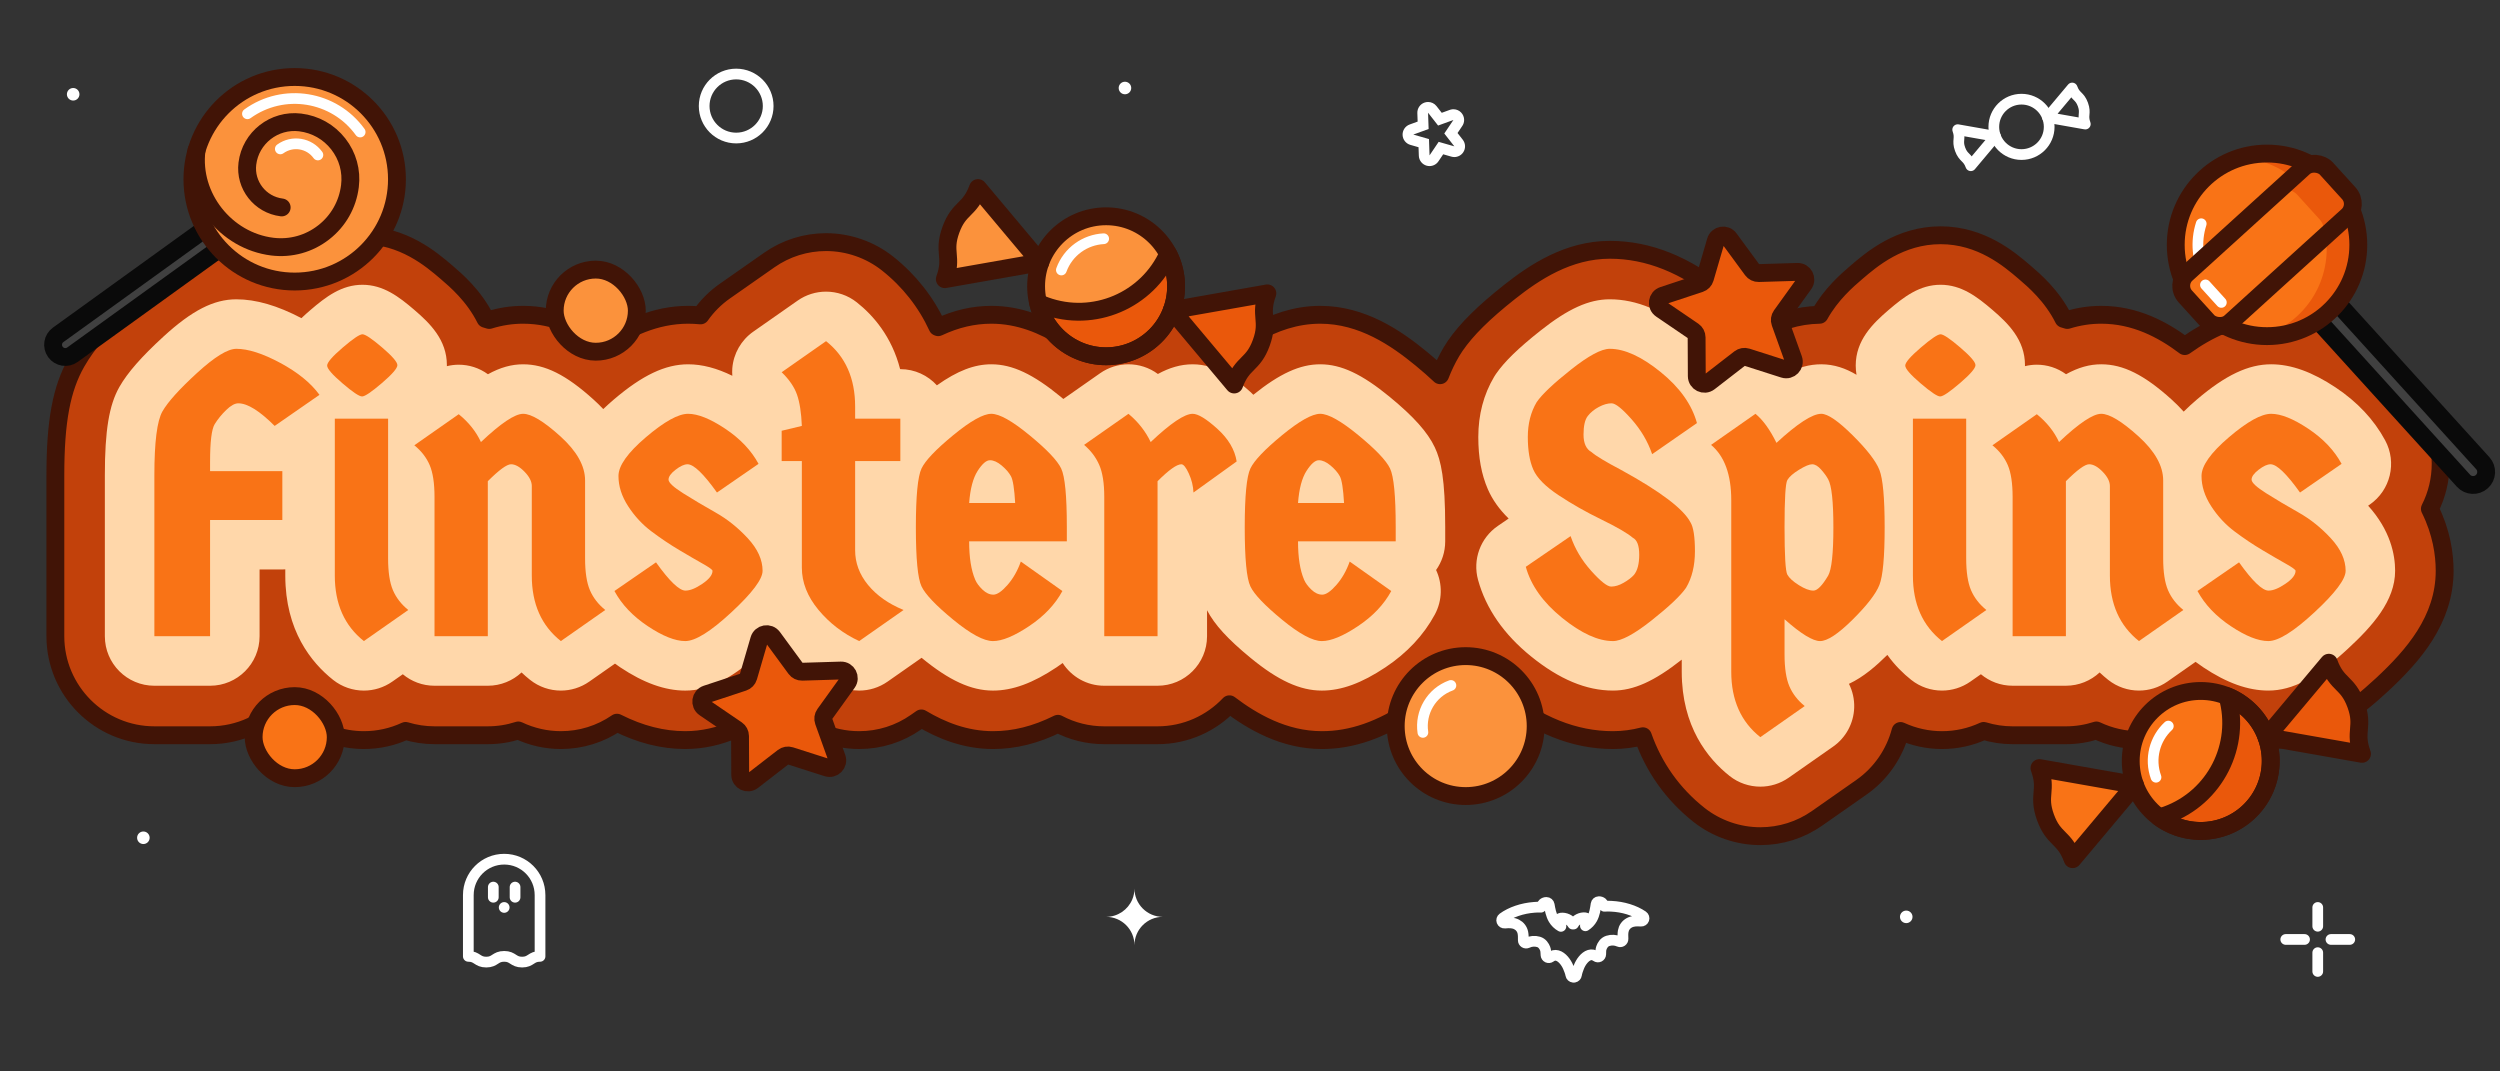 <?xml version="1.0" encoding="UTF-8"?>
<svg id="DE" xmlns="http://www.w3.org/2000/svg" version="1.1" viewBox="0 0 700 300">
  <rect x="0" y="0" width="700" height="300" fill="#333333" stroke="none"/>
  <defs>
    <style>
      .cls-1 {
        fill: #fb923c;
      }

      .cls-1, .cls-2, .cls-3, .cls-4, .cls-5, .cls-6, .cls-7 {
        stroke-width: 0px;
      }

      .cls-8 {
        stroke: #fff;
        stroke-width: 3px;
      }

      .cls-8, .cls-9, .cls-10 {
        fill: none;
        stroke-linecap: round;
        stroke-linejoin: round;
      }

      .cls-2 {
        fill: #ea580b;
      }

      .cls-3 {
        fill: #ffd7aa;
      }

      .cls-9 {
        stroke: #411406;
      }

      .cls-9, .cls-10 {
        stroke-width: 5px;
      }

      .cls-10 {
        stroke: #0a0a0a;
      }

      .cls-4 {
        fill: #404040;
      }

      .cls-5 {
        fill: #c2410b;
      }

      .cls-6 {
        fill: #f97316;
      }

      .cls-7 {
        fill: #fff;
      }
    </style>
  </defs>
  <g>
    <g>
      <path class="cls-5" d="M370.116,207.225c-10.645,0-19.516-5.212-25.876-10.032-5.056,5.34-12.21,8.676-20.126,8.676h-14.92c-4.611,0-9.046-1.13-12.974-3.212-6.234,3.098-12.146,4.569-18.189,4.569-7.707,0-14.484-2.732-20.052-6.07l-1.511,1.057c-4.683,3.279-10.182,5.012-15.901,5.012-4.078,0-8.02-.874-11.717-2.598-4.256-1.985-8.201-4.396-11.806-7.212-6.846,5.278-15.246,9.81-25.165,9.81-6.33,0-12.641-1.602-19.134-4.875-4.641,3.19-10.064,4.875-15.701,4.875-4.132,0-8.215-.937-11.918-2.698-2.731.883-5.607,1.342-8.541,1.342h-14.92c-2.763,0-5.495-.416-8.106-1.216-3.635,1.692-7.597,2.572-11.671,2.572-6.222,0-12.335-2.127-17.212-5.988-1.838-1.456-3.552-3.022-5.135-4.689-5.082,5.716-12.486,9.321-20.718,9.321h-15.598c-15.288,0-27.725-12.438-27.725-27.725v-45.098c0-15.107,1.714-24.267,5.916-31.617,3.045-5.332,7.674-10.706,15.006-17.424,7.148-6.547,16.988-14.062,29.748-14.062,5.138,0,10.391.973,15.894,2.957,4.532-3.377,11.022-7.027,19.426-7.027,11.412,0,19.271,6.714,23.492,10.321,2.693,2.303,7.7,6.586,10.941,13.077.359.1.713.207,1.067.322,3.124-.974,6.267-1.453,9.483-1.453,9.092,0,16.623,3.792,22.716,8.263,6.208-4.323,14.178-8.263,23.48-8.263,1.153,0,2.314.058,3.481.172,1.833-2.613,4.128-4.92,6.816-6.803l12.434-8.703c4.685-3.278,10.182-5.01,15.897-5.01,6.218,0,12.329,2.125,17.206,5.984,6.074,4.808,10.819,10.85,13.997,17.761.064.026.126.051.19.078,5.012-2.355,9.876-3.478,14.889-3.478,7.823,0,14.638,2.886,20.374,6.499l2.124-1.486c4.681-3.279,10.179-5.012,15.897-5.012,3.001,0,5.934.473,8.716,1.394,3.066-.927,6.162-1.394,9.258-1.394,6.929,0,12.756,2.316,17.474,5.217,5.215-2.968,11.305-5.217,18.242-5.217,11.802,0,21.312,6.569,28.28,12.291,8.351,6.866,13.381,12.677,16.313,18.846,3.114,6.562,4.268,14.212,4.268,28.235v4.068c0,3.236-.552,6.398-1.625,9.38.983,5.999-.011,12.254-2.947,17.695-4.199,7.777-10.371,14.416-18.343,19.731-9.042,6.03-17.143,8.838-25.494,8.838Z"/>
      <path class="cls-5" d="M389.144,111.144c-7.8-6.407-13.626-9.141-19.481-9.141-5.663,0-11.304,2.568-18.728,8.536-.273-.262-.527-.531-.812-.788-4.002-3.607-9.456-7.748-16.176-7.748-3.38,0-6.566.978-9.738,2.711-2.437-1.801-5.332-2.711-8.236-2.711-2.774,0-5.554.83-7.948,2.506l-10.293,7.205c-.23-.192-.437-.375-.674-.57-7.8-6.407-13.626-9.141-19.481-9.141-4.746,0-9.473,1.797-15.248,5.891-2.536-2.78-6.175-4.535-10.234-4.535h-.06c-2.35-9.167-7.57-15.096-12.135-18.708-2.515-1.99-5.556-2.992-8.604-2.992-2.775,0-5.556.831-7.948,2.505l-12.433,8.702c-3.393,2.375-5.546,6.143-5.871,10.272-.055.698-.044,1.392.005,2.08-4.36-2.14-8.453-3.214-12.381-3.214-6.386,0-12.803,3.045-20.806,9.87-.945.806-1.945,1.697-2.952,2.663-.856-.908-1.773-1.805-2.753-2.69-7.647-6.899-13.535-9.843-19.685-9.843-3.211,0-6.375.862-9.849,2.783-2.427-1.775-5.3-2.67-8.181-2.67-1.117,0-2.234.141-3.327.412.002-.096.013-.186.013-.283,0-7.09-4.722-11.722-9.153-15.511-4.316-3.688-8.671-6.998-14.487-6.998-5.832,0-10.215,3.343-14.558,7.065-.846.725-1.702,1.48-2.534,2.277-6.74-3.535-12.713-5.273-18.228-5.273-6.313,0-12.409,3.117-20.384,10.422-6.142,5.626-10.062,10.101-12.335,14.08-2.904,5.08-4.088,12.247-4.088,24.738v45.098c0,7.656,6.207,13.862,13.862,13.862h15.598c7.656,0,13.862-6.206,13.862-13.862v-18.69h6.369c.281,0,.555-.026.831-.042v1.777c0,15.352,7.285,24.342,13.395,29.18,2.514,1.991,5.557,2.994,8.606,2.994,2.775,0,5.556-.831,7.948-2.506l2.954-2.068c2.405,2.007,5.498,3.217,8.875,3.217h14.92c3.652,0,6.973-1.412,9.449-3.72.81.767,1.616,1.459,2.404,2.083,2.514,1.991,5.557,2.994,8.606,2.994,2.775,0,5.556-.831,7.948-2.506l7.209-5.047c.487.35.969.704,1.475,1.042,6.57,4.381,12.524,6.511,18.203,6.511,6.786,0,13.477-3.525,22.372-11.785,1.125-1.045,2.233-2.11,3.305-3.195.306.4.593.804.919,1.198,4.394,5.308,9.857,9.508,16.233,12.482,1.867.87,3.866,1.3,5.859,1.3,2.798,0,5.582-.847,7.951-2.506l9.535-6.675c.015.012.028.024.043.036,7.692,6.324,13.841,9.144,19.935,9.144,5.487,0,11.145-2.069,17.805-6.51.588-.392,1.151-.8,1.712-1.209,2.468,3.824,6.758,6.362,11.647,6.362h14.92c7.656,0,13.862-6.206,13.862-13.862v-7.274c2.113,4.046,5.807,8.093,12.204,13.349,7.692,6.324,13.841,9.144,19.935,9.144,5.487,0,11.145-2.069,17.805-6.51,6.066-4.044,10.722-9.018,13.834-14.783,2.152-3.987,2.162-8.607.355-12.469,1.608-2.263,2.553-5.031,2.553-8.019v-4.068c0-13.374-1.167-18.576-2.925-22.284-2.014-4.238-5.897-8.581-12.593-14.085Z"/>
      <path class="cls-5" d="M492.891,234.126c-6.222,0-12.334-2.127-17.212-5.988-7.314-5.791-12.629-13.318-15.672-21.995-2.645.684-5.437,1.082-8.37,1.082-10.794,0-21.161-4.149-31.694-12.682-9.912-8.024-16.458-17.608-19.451-28.484-2.185-7.945-.689-16.253,3.719-22.82-.107-.232-.211-.466-.314-.7-2.58-5.929-3.834-12.526-3.834-20.175,0-8.77,2.147-16.828,6.383-23.949.314-.527.651-1.054,1.004-1.567,3.195-4.631,7.887-9.285,15.215-15.091,6.942-5.5,16.406-11.814,28.067-11.814,10.785,0,21.15,4.146,31.686,12.675,2.217,1.796,4.281,3.691,6.179,5.677.971-.103,1.949-.155,2.935-.155,3.008,0,6.0.501,8.84,1.456,3.007-.927,6.023-1.407,9.099-1.453,3.237-5.81,7.787-9.709,10.308-11.869,4.24-3.634,12.136-10.401,23.578-10.401,11.412,0,19.271,6.714,23.492,10.321,2.693,2.303,7.7,6.586,10.941,13.077.359.1.713.207,1.067.322,3.124-.974,6.267-1.453,9.483-1.453,9.43,0,17.182,4.08,23.392,8.765,6.307-4.514,14.53-8.765,24.192-8.765,8.418,0,16.846,2.889,25.77,8.833,7.98,5.322,14.154,11.962,18.35,19.74,4.469,8.279,4.331,17.88.321,25.753,3.282,6.598,4.137,12.75,4.137,17.367,0,13.745-8.879,23.84-17.565,31.904-7.765,7.211-18.399,15.488-31.804,15.488-6.59,0-13.159-1.736-19.933-5.286l-.391.273c-4.684,3.279-10.182,5.012-15.899,5.012-4.132,0-8.215-.937-11.918-2.698-2.731.883-5.607,1.342-8.541,1.342h-14.92c-2.763,0-5.495-.416-8.106-1.216-3.635,1.692-7.597,2.572-11.671,2.572-4.015,0-7.984-.885-11.606-2.552-1.654,6.309-5.508,11.946-10.928,15.738l-12.432,8.703c-4.683,3.279-10.18,5.012-15.897,5.012Z"/>
      <path class="cls-5" d="M663.077,141.595l.436-.301c5.824-4.015,7.691-11.772,4.331-17.998-3.111-5.764-7.765-10.738-13.837-14.786-6.574-4.379-12.488-6.508-18.085-6.508-6.386,0-12.803,3.045-20.806,9.87-1.175,1.002-2.433,2.135-3.684,3.384-1.04-1.155-2.169-2.293-3.408-3.411-7.647-6.899-13.535-9.843-19.685-9.843-3.211,0-6.375.862-9.849,2.783-2.427-1.775-5.3-2.67-8.181-2.67-1.117,0-2.234.141-3.327.412.002-.096.013-.186.013-.283,0-7.09-4.722-11.722-9.153-15.511-4.316-3.688-8.671-6.998-14.487-6.998-5.832,0-10.215,3.343-14.558,7.065-4.448,3.812-9.195,8.472-9.195,15.557,0,.902.081,1.761.223,2.587-2.996-1.786-6.249-2.943-9.868-2.943-3.271,0-6.506.867-10.072,2.798-2.462-1.859-5.404-2.798-8.354-2.798-2.705,0-5.414.796-7.766,2.389-2.566-3.946-5.91-7.63-10.07-10.999-7.97-6.451-15.48-9.587-22.964-9.587-5.839,0-11.659,2.637-19.459,8.818-6.206,4.916-10.033,8.646-12.411,12.095-.176.255-.344.517-.502.784-2.943,4.948-4.435,10.622-4.435,16.862,0,5.707.876,10.493,2.679,14.635,1.271,2.916,3.194,5.629,5.817,8.19l-3.03,2.074c-4.882,3.342-7.103,9.413-5.534,15.117,2.209,8.026,7.194,15.224,14.811,21.391,7.966,6.453,15.478,9.591,22.968,9.591,5.786,0,11.557-2.596,19.253-8.659v3.386c0,15.35,7.283,24.34,13.394,29.179,2.515,1.991,5.557,2.995,8.607,2.995,2.775,0,5.556-.831,7.948-2.506l12.433-8.703c3.57-2.498,5.756-6.529,5.905-10.882.08-2.351-.439-4.648-1.466-6.695,4.094-1.915,7.642-5.03,10.747-8.104,2.118,2.942,4.479,5.246,6.69,6.996,2.514,1.991,5.557,2.994,8.606,2.994,2.775,0,5.556-.831,7.948-2.506l2.954-2.068c2.405,2.007,5.498,3.217,8.875,3.217h14.92c3.652,0,6.973-1.412,9.449-3.72.81.767,1.616,1.459,2.404,2.083,2.514,1.991,5.557,2.994,8.606,2.994,2.775,0,5.556-.831,7.948-2.506l7.906-5.535c.701.523,1.422,1.034,2.166,1.529,6.57,4.381,12.524,6.511,18.203,6.511,6.786,0,13.477-3.525,22.372-11.785,6.822-6.333,13.134-13.35,13.134-21.745,0-4.526-1.319-11.336-7.561-18.238Z"/>
    </g>
    <path class="cls-9" d="M680.363,142.466c4.01-7.873,4.148-17.474-.321-25.753-4.197-7.778-10.37-14.418-18.35-19.74-8.924-5.944-17.352-8.833-25.77-8.833-9.662,0-17.885,4.251-24.192,8.765-6.21-4.685-13.961-8.765-23.392-8.765-3.217,0-6.359.479-9.483,1.453-.353-.114-.708-.221-1.067-.322-3.241-6.491-8.248-10.774-10.941-13.077-4.221-3.607-12.08-10.321-23.492-10.321-11.442,0-19.338,6.767-23.578,10.401-2.521,2.16-7.071,6.059-10.308,11.869-3.076.046-6.092.525-9.099,1.453-2.84-.955-5.832-1.456-8.84-1.456-.986,0-1.964.052-2.935.155-1.898-1.986-3.961-3.881-6.179-5.677-10.536-8.529-20.901-12.675-31.686-12.675-11.661,0-21.125,6.314-28.067,11.814-7.328,5.806-12.02,10.46-15.215,15.091-.353.513-.69,1.04-1.004,1.567-1.268,2.131-2.324,4.356-3.217,6.648-1.598-1.5-3.343-3.035-5.285-4.632-6.968-5.722-16.478-12.291-28.28-12.291-6.937,0-13.027,2.249-18.242,5.217-4.718-2.901-10.546-5.217-17.474-5.217-3.096,0-6.192.467-9.258,1.394-2.782-.921-5.714-1.394-8.716-1.394-5.718,0-11.216,1.733-15.897,5.012l-2.124,1.486c-5.736-3.613-12.551-6.499-20.374-6.499-5.013,0-9.877,1.124-14.889,3.478-.064-.026-.126-.052-.19-.078-3.177-6.912-7.922-12.953-13.997-17.761-4.878-3.859-10.988-5.984-17.206-5.984-5.716,0-11.212,1.732-15.897,5.01l-12.434,8.703c-2.689,1.882-4.983,4.189-6.816,6.803-1.167-.114-2.327-.172-3.481-.172-9.302,0-17.271,3.94-23.48,8.263-6.093-4.471-13.624-8.263-22.716-8.263-3.217,0-6.359.479-9.483,1.453-.353-.114-.708-.221-1.067-.322-3.241-6.491-8.248-10.774-10.941-13.077-4.221-3.607-12.08-10.321-23.492-10.321-8.404,0-14.894,3.65-19.426,7.027-5.503-1.984-10.757-2.957-15.894-2.957-12.759,0-22.6,7.515-29.748,14.062-7.332,6.717-11.962,12.092-15.006,17.424-4.202,7.35-5.916,16.51-5.916,31.617v45.098c0,15.287,12.437,27.725,27.725,27.725h15.598c8.232,0,15.636-3.605,20.718-9.321,1.583,1.666,3.296,3.233,5.135,4.689,4.876,3.862,10.99,5.988,17.212,5.988,4.073,0,8.036-.88,11.671-2.572,2.611.799,5.343,1.216,8.106,1.216h14.92c2.934,0,5.81-.459,8.541-1.342,3.704,1.761,7.787,2.698,11.918,2.698,5.637,0,11.06-1.685,15.701-4.875,6.493,3.273,12.804,4.875,19.134,4.875,9.919,0,18.319-4.532,25.165-9.81,3.605,2.816,7.55,5.227,11.806,7.212,3.697,1.724,7.639,2.598,11.717,2.598,5.72,0,11.219-1.733,15.901-5.012l1.511-1.057c5.568,3.338,12.345,6.07,20.052,6.07,6.043,0,11.955-1.471,18.189-4.569,3.929,2.082,8.364,3.212,12.974,3.212h14.92c7.917,0,15.07-3.336,20.126-8.676,6.36,4.82,15.231,10.032,25.876,10.032,8.351,0,16.452-2.808,25.494-8.838,5.813-3.875,10.657-8.463,14.489-13.674,2.787,3.492,6.07,6.775,9.844,9.83,10.534,8.533,20.901,12.682,31.694,12.682,2.934,0,5.725-.399,8.37-1.082,3.043,8.676,8.358,16.203,15.672,21.995,4.878,3.862,10.99,5.988,17.212,5.988,5.717,0,11.215-1.733,15.897-5.012l12.432-8.703c5.419-3.792,9.273-9.43,10.928-15.738,3.621,1.666,7.591,2.552,11.606,2.552,4.073,0,8.036-.88,11.671-2.572,2.611.799,5.343,1.216,8.106,1.216h14.92c2.934,0,5.81-.459,8.541-1.342,3.704,1.761,7.787,2.698,11.918,2.698,5.717,0,11.215-1.733,15.899-5.012l.391-.273c6.774,3.55,13.343,5.286,19.933,5.286,13.405,0,24.039-8.278,31.804-15.488,8.686-8.064,17.565-18.159,17.565-31.904,0-4.617-.856-10.768-4.137-17.367Z"/>
    <g>
      <path class="cls-3" d="M389.144,111.144c-7.8-6.407-13.626-9.141-19.481-9.141-5.663,0-11.304,2.568-18.728,8.536-.273-.262-.527-.531-.812-.788-4.002-3.607-9.456-7.748-16.176-7.748-3.38,0-6.566.978-9.738,2.711-2.437-1.801-5.332-2.711-8.236-2.711-2.774,0-5.554.83-7.948,2.506l-10.293,7.205c-.23-.192-.437-.375-.674-.57-7.8-6.407-13.626-9.141-19.481-9.141-4.746,0-9.473,1.797-15.248,5.891-2.536-2.78-6.175-4.535-10.234-4.535h-.06c-2.35-9.167-7.57-15.096-12.135-18.708-2.515-1.99-5.556-2.992-8.604-2.992-2.775,0-5.556.831-7.948,2.505l-12.433,8.702c-3.393,2.375-5.546,6.143-5.871,10.272-.055.698-.044,1.392.005,2.08-4.36-2.14-8.453-3.214-12.381-3.214-6.386,0-12.803,3.045-20.806,9.87-.945.806-1.945,1.697-2.952,2.663-.856-.908-1.773-1.805-2.753-2.69-7.647-6.899-13.535-9.843-19.685-9.843-3.211,0-6.375.862-9.849,2.783-2.427-1.775-5.3-2.67-8.181-2.67-1.117,0-2.234.141-3.327.412.002-.096.013-.186.013-.283,0-7.09-4.722-11.722-9.153-15.511-4.316-3.688-8.671-6.998-14.487-6.998-5.832,0-10.215,3.343-14.558,7.065-.846.725-1.702,1.48-2.534,2.277-6.74-3.535-12.713-5.273-18.228-5.273-6.313,0-12.409,3.117-20.384,10.422-6.142,5.626-10.062,10.101-12.335,14.08-2.904,5.08-4.088,12.247-4.088,24.738v45.098c0,7.656,6.207,13.862,13.862,13.862h15.598c7.656,0,13.862-6.206,13.862-13.862v-18.69h6.369c.281,0,.555-.026.831-.042v1.777c0,15.352,7.285,24.342,13.395,29.18,2.514,1.991,5.557,2.994,8.606,2.994,2.775,0,5.556-.831,7.948-2.506l2.954-2.068c2.405,2.007,5.498,3.217,8.875,3.217h14.92c3.652,0,6.973-1.412,9.449-3.72.81.767,1.616,1.459,2.404,2.083,2.514,1.991,5.557,2.994,8.606,2.994,2.775,0,5.556-.831,7.948-2.506l7.209-5.047c.487.35.969.704,1.475,1.042,6.57,4.381,12.524,6.511,18.203,6.511,6.786,0,13.477-3.525,22.372-11.785,1.125-1.045,2.233-2.11,3.305-3.195.306.4.593.804.919,1.198,4.394,5.308,9.857,9.508,16.233,12.482,1.867.87,3.866,1.3,5.859,1.3,2.798,0,5.582-.847,7.951-2.506l9.535-6.675c.015.012.028.024.043.036,7.692,6.324,13.841,9.144,19.935,9.144,5.487,0,11.145-2.069,17.805-6.51.588-.392,1.151-.8,1.712-1.209,2.468,3.824,6.758,6.362,11.647,6.362h14.92c7.656,0,13.862-6.206,13.862-13.862v-7.274c2.113,4.046,5.807,8.093,12.204,13.349,7.692,6.324,13.841,9.144,19.935,9.144,5.487,0,11.145-2.069,17.805-6.51,6.066-4.044,10.722-9.018,13.834-14.783,2.152-3.987,2.162-8.607.355-12.469,1.608-2.263,2.553-5.031,2.553-8.019v-4.068c0-13.374-1.167-18.576-2.925-22.284-2.014-4.238-5.897-8.581-12.593-14.085Z"/>
      <path class="cls-3" d="M663.077,141.595l.436-.301c5.824-4.015,7.691-11.772,4.331-17.998-3.111-5.764-7.765-10.738-13.837-14.786-6.574-4.379-12.488-6.508-18.085-6.508-6.386,0-12.803,3.045-20.806,9.87-1.175,1.002-2.433,2.135-3.684,3.384-1.04-1.155-2.169-2.293-3.408-3.411-7.647-6.899-13.535-9.843-19.685-9.843-3.211,0-6.375.862-9.849,2.783-2.427-1.775-5.3-2.67-8.181-2.67-1.117,0-2.234.141-3.327.412.002-.096.013-.186.013-.283,0-7.09-4.722-11.722-9.153-15.511-4.316-3.688-8.671-6.998-14.487-6.998-5.832,0-10.215,3.343-14.558,7.065-4.448,3.812-9.195,8.472-9.195,15.557,0,.902.081,1.761.223,2.587-2.996-1.786-6.249-2.943-9.868-2.943-3.271,0-6.506.867-10.072,2.798-2.462-1.859-5.404-2.798-8.354-2.798-2.705,0-5.414.796-7.766,2.389-2.566-3.946-5.91-7.63-10.07-10.999-7.97-6.451-15.48-9.587-22.964-9.587-5.839,0-11.659,2.637-19.459,8.818-6.206,4.916-10.033,8.646-12.411,12.095-.176.255-.344.517-.502.784-2.943,4.948-4.435,10.622-4.435,16.862,0,5.707.876,10.493,2.679,14.635,1.271,2.916,3.194,5.629,5.817,8.19l-3.03,2.074c-4.882,3.342-7.103,9.413-5.534,15.117,2.209,8.026,7.194,15.224,14.811,21.391,7.966,6.453,15.478,9.591,22.968,9.591,5.786,0,11.557-2.596,19.253-8.659v3.386c0,15.35,7.283,24.34,13.394,29.179,2.515,1.991,5.557,2.995,8.607,2.995,2.775,0,5.556-.831,7.948-2.506l12.433-8.703c3.57-2.498,5.756-6.529,5.905-10.882.08-2.351-.439-4.648-1.466-6.695,4.094-1.915,7.642-5.03,10.747-8.104,2.118,2.942,4.479,5.246,6.69,6.996,2.514,1.991,5.557,2.994,8.606,2.994,2.775,0,5.556-.831,7.948-2.506l2.954-2.068c2.405,2.007,5.498,3.217,8.875,3.217h14.92c3.652,0,6.973-1.412,9.449-3.72.81.767,1.616,1.459,2.404,2.083,2.514,1.991,5.557,2.994,8.606,2.994,2.775,0,5.556-.831,7.948-2.506l7.906-5.535c.701.523,1.422,1.034,2.166,1.529,6.57,4.381,12.524,6.511,18.203,6.511,6.786,0,13.477-3.525,22.372-11.785,6.822-6.333,13.134-13.35,13.134-21.745,0-4.526-1.319-11.336-7.561-18.238Z"/>
    </g>
    <g>
      <path class="cls-6" d="M43.224,178.144v-45.098c0-9.269.753-15.22,2.261-17.859,1.507-2.637,4.729-6.216,9.664-10.738,4.934-4.52,8.607-6.781,11.02-6.781,3.315,0,7.421,1.319,12.321,3.956,4.897,2.638,8.552,5.614,10.964,8.929l-12.547,8.703c-4.221-4.22-7.612-6.33-10.172-6.33-.98,0-2.111.621-3.391,1.865-1.282,1.243-2.356,2.563-3.222,3.956-.866,1.396-1.3,4.917-1.3,10.569v2.599h20.232v13.676h-20.232v32.552h-15.598Z"/>
      <path class="cls-6" d="M101.49,93.599c.791,0,2.617,1.227,5.481,3.674,2.863,2.449,4.295,4.107,4.295,4.972,0,.868-1.451,2.544-4.352,5.031s-4.746,3.73-5.538,3.73c-.791,0-2.618-1.224-5.481-3.674-2.865-2.448-4.295-4.106-4.295-4.972,0-.865,1.45-2.544,4.352-5.031,2.9-2.486,4.746-3.73,5.538-3.73ZM93.748,117.222h14.92v39.107c0,3.843.452,6.82,1.355,8.929.904,2.111,2.335,3.956,4.295,5.538l-12.433,8.703c-5.426-4.295-8.137-10.398-8.137-18.311v-43.967Z"/>
      <path class="cls-6" d="M136.583,178.144h-14.92v-38.995c0-3.842-.452-6.819-1.356-8.928s-2.337-3.957-4.295-5.54l12.433-8.702c2.787,2.259,4.861,4.86,6.218,7.798,5.575-5.273,9.512-7.911,11.81-7.911s5.764,2.092,10.4,6.273c4.634,4.182,6.95,8.307,6.95,12.376v21.814c0,3.843.452,6.82,1.356,8.929.904,2.111,2.335,3.956,4.295,5.538l-12.433,8.703c-5.426-4.295-8.139-10.398-8.139-18.311v-25.092c0-1.281-.677-2.617-2.033-4.013-1.356-1.393-2.62-2.09-3.786-2.09-1.17,0-3.334,1.581-6.499,4.746v43.403Z"/>
      <path class="cls-6" d="M213.522,159.833c0,2.337-2.901,6.199-8.703,11.585-5.802,5.388-10.115,8.082-12.941,8.082-2.827,0-6.33-1.393-10.512-4.182-4.182-2.787-7.29-6.065-9.325-9.834l11.641-8.025c3.768,5.276,6.517,7.911,8.251,7.911,1.281,0,2.863-.639,4.748-1.921,1.883-1.281,2.825-2.487,2.825-3.617,0-.299-.904-.96-2.712-1.978-1.809-1.017-4.013-2.297-6.613-3.842-2.599-1.545-5.181-3.279-7.742-5.2-2.563-1.921-4.748-4.275-6.555-7.064-1.809-2.787-2.713-5.613-2.713-8.477,0-2.863,2.56-6.48,7.685-10.85,5.124-4.37,9.061-6.556,11.812-6.556,2.749,0,6.216,1.396,10.398,4.182,4.183,2.789,7.291,6.066,9.325,9.834l-11.641,8.025c-3.769-5.273-6.518-7.911-8.251-7.911-.904,0-2.017.508-3.334,1.526-1.32,1.017-1.978,1.94-1.978,2.768,0,.83,1.374,2.111,4.125,3.843,2.749,1.734,5.764,3.524,9.043,5.369,3.277,1.847,6.29,4.258,9.042,7.233,2.749,2.978,4.125,6.011,4.125,9.099Z"/>
      <path class="cls-6" d="M239.437,129.091v24.978c0,3.543,1.205,6.782,3.617,9.721,2.41,2.938,5.725,5.274,9.946,7.007l-12.433,8.703c-4.522-2.109-8.327-5.029-11.416-8.76-3.091-3.73-4.634-7.666-4.634-11.812v-29.838h-5.652v-8.477l5.652-1.356c-.152-3.692-.604-6.612-1.356-8.76-.754-2.147-2.186-4.239-4.295-6.273l12.433-8.702c5.426,4.294,8.139,10.398,8.139,18.31v3.391h12.659v11.868h-12.659Z"/>
      <path class="cls-6" d="M298.715,147.514v4.068h-27.353c0,4.522.565,8.101,1.695,10.738.376.904,1.055,1.828,2.035,2.77.979.942,1.995,1.412,3.051,1.412,1.055,0,2.373-.904,3.956-2.712,1.583-1.809,2.827-3.994,3.731-6.556l11.641,8.251c-2.035,3.769-5.143,7.046-9.325,9.834-4.182,2.789-7.555,4.182-10.115,4.182-2.563,0-6.273-1.995-11.133-5.99-4.86-3.994-7.819-7.102-8.873-9.325-1.056-2.222-1.583-7.723-1.583-16.502,0-8.778.527-14.278,1.583-16.502,1.053-2.222,4.013-5.33,8.873-9.325,4.86-3.992,8.42-5.99,10.681-5.99s5.821,1.998,10.681,5.99c4.86,3.995,7.817,7.103,8.873,9.325,1.055,2.224,1.583,7.669,1.583,16.333ZM283.06,133.329c-.565-1.018-1.432-2.016-2.599-2.996-1.17-.979-2.261-1.469-3.279-1.469-1.017,0-2.166.999-3.447,2.995-1.282,1.998-2.074,4.993-2.373,8.986h12.885c-.226-3.994-.621-6.499-1.187-7.516Z"/>
      <path class="cls-6" d="M324.113,178.144h-14.92v-38.995c0-3.842-.471-6.838-1.413-8.985-.942-2.148-2.356-4.013-4.239-5.595l12.433-8.703c2.713,2.261,4.786,4.899,6.218,7.911,5.575-5.273,9.494-7.911,11.755-7.911,1.505,0,3.804,1.396,6.895,4.182,3.088,2.789,4.897,5.84,5.425,9.155l-12.093,8.703c-.076-1.809-.509-3.578-1.301-5.312-.791-1.733-1.488-2.599-2.09-2.599-1.282,0-3.504,1.581-6.669,4.746v43.403Z"/>
      <path class="cls-6" d="M390.799,147.514v4.068h-27.353c0,4.522.565,8.101,1.695,10.738.376.904,1.055,1.828,2.035,2.77.979.942,1.995,1.412,3.051,1.412,1.055,0,2.373-.904,3.956-2.712,1.583-1.809,2.827-3.994,3.731-6.556l11.641,8.251c-2.035,3.769-5.143,7.046-9.325,9.834-4.182,2.789-7.555,4.182-10.115,4.182-2.563,0-6.273-1.995-11.133-5.99-4.86-3.994-7.819-7.102-8.873-9.325-1.056-2.222-1.583-7.723-1.583-16.502,0-8.778.527-14.278,1.583-16.502,1.053-2.222,4.013-5.33,8.873-9.325,4.86-3.992,8.42-5.99,10.681-5.99s5.821,1.998,10.681,5.99c4.86,3.995,7.817,7.103,8.873,9.325,1.055,2.224,1.583,7.669,1.583,16.333ZM375.144,133.329c-.565-1.018-1.432-2.016-2.599-2.996-1.17-.979-2.261-1.469-3.279-1.469-1.017,0-2.166.999-3.447,2.995-1.282,1.998-2.074,4.993-2.373,8.986h12.885c-.226-3.994-.621-6.499-1.187-7.516Z"/>
      <path class="cls-6" d="M473.338,146.27c.829,1.356,1.244,4.052,1.244,8.082,0,4.031-.83,7.442-2.487,10.229-1.508,2.186-4.71,5.219-9.608,9.099-4.899,3.881-8.515,5.821-10.85,5.821-4.145,0-8.891-2.165-14.242-6.499-5.351-4.332-8.741-9.099-10.172-14.298l12.545-8.59c1.205,3.543,3.126,6.782,5.764,9.72,2.637,2.939,4.503,4.409,5.595,4.409s2.261-.357,3.505-1.075c1.243-.715,2.204-1.45,2.882-2.204.977-1.203,1.469-3.088,1.469-5.651,0-2.561-.604-4.144-1.809-4.748-1.508-1.281-4.427-2.976-8.759-5.086-4.335-2.109-8.347-4.389-12.038-6.838-3.693-2.448-6.047-4.841-7.065-7.178-1.017-2.335-1.526-5.369-1.526-9.099s.829-6.988,2.487-9.777c1.507-2.185,4.708-5.217,9.608-9.099,4.897-3.88,8.514-5.821,10.85-5.821,4.144,0,8.89,2.167,14.242,6.499,5.35,4.333,8.74,9.099,10.172,14.297l-12.545,8.703c-1.206-3.54-3.129-6.799-5.764-9.777-2.638-2.976-4.504-4.465-5.595-4.465-1.094,0-2.28.34-3.56,1.018-1.282.678-2.318,1.526-3.108,2.542-.792,1.018-1.187,2.752-1.187,5.2,0,2.449.753,4.088,2.261,4.917,1.205,1.056,3.956,2.713,8.251,4.972,11.001,6.03,17.48,10.928,19.44,14.694Z"/>
      <path class="cls-6" d="M526.233,163.79c-.98,2.486-3.486,5.726-7.516,9.72-4.031,3.995-7.064,5.99-9.099,5.99s-5.351-2.035-9.946-6.104v9.834c0,3.843.452,6.819,1.356,8.929.904,2.109,2.334,3.956,4.294,5.538l-12.433,8.703c-5.425-4.295-8.137-10.398-8.137-18.311v-48.037c0-7.157-1.884-12.319-5.652-15.484l12.433-8.703c2.109,1.734,4.069,4.447,5.878,8.137,5.878-5.425,10.06-8.137,12.547-8.137,1.807,0,4.727,1.998,8.759,5.99,4.03,3.995,6.536,7.234,7.516,9.72.979,2.487,1.47,7.856,1.47,16.107s-.491,13.62-1.47,16.107ZM500.463,160.908c.527.942,1.6,1.921,3.222,2.938,1.619,1.018,2.976,1.526,4.069,1.526,1.091,0,2.467-1.393,4.125-4.182.979-1.733,1.469-6.234,1.469-13.506,0-7.271-.49-11.772-1.469-13.506-.452-.829-1.113-1.733-1.978-2.713-.868-.979-1.696-1.469-2.487-1.469s-2.017.508-3.673,1.526c-1.658,1.017-2.752,1.978-3.279,2.882-.528.904-.791,5.312-.791,13.224,0,7.913.263,12.34.791,13.282Z"/>
      <path class="cls-6" d="M543.357,93.599c.791,0,2.617,1.227,5.481,3.674,2.863,2.449,4.295,4.107,4.295,4.972,0,.868-1.451,2.544-4.352,5.031s-4.746,3.73-5.538,3.73c-.791,0-2.618-1.224-5.481-3.674-2.865-2.448-4.295-4.106-4.295-4.972,0-.865,1.45-2.544,4.352-5.031,2.9-2.486,4.746-3.73,5.538-3.73ZM535.615,117.222h14.92v39.107c0,3.843.452,6.82,1.355,8.929.904,2.111,2.335,3.956,4.295,5.538l-12.433,8.703c-5.426-4.295-8.137-10.398-8.137-18.311v-43.967Z"/>
      <path class="cls-6" d="M578.45,178.144h-14.92v-38.995c0-3.842-.452-6.819-1.356-8.928s-2.337-3.957-4.295-5.54l12.433-8.702c2.787,2.259,4.861,4.86,6.218,7.798,5.575-5.273,9.512-7.911,11.81-7.911s5.764,2.092,10.4,6.273c4.634,4.182,6.95,8.307,6.95,12.376v21.814c0,3.843.452,6.82,1.356,8.929.904,2.111,2.335,3.956,4.295,5.538l-12.433,8.703c-5.426-4.295-8.139-10.398-8.139-18.311v-25.092c0-1.281-.677-2.617-2.033-4.013-1.356-1.393-2.62-2.09-3.786-2.09-1.17,0-3.334,1.581-6.499,4.746v43.403Z"/>
      <path class="cls-6" d="M656.776,159.833c0,2.337-2.901,6.199-8.703,11.585-5.802,5.388-10.115,8.082-12.941,8.082-2.827,0-6.33-1.393-10.512-4.182-4.182-2.787-7.29-6.065-9.325-9.834l11.641-8.025c3.768,5.276,6.517,7.911,8.251,7.911,1.281,0,2.863-.639,4.748-1.921,1.883-1.281,2.825-2.487,2.825-3.617,0-.299-.904-.96-2.712-1.978-1.809-1.017-4.013-2.297-6.613-3.842-2.599-1.545-5.181-3.279-7.742-5.2-2.563-1.921-4.748-4.275-6.555-7.064-1.809-2.787-2.713-5.613-2.713-8.477,0-2.863,2.56-6.48,7.685-10.85,5.124-4.37,9.061-6.556,11.812-6.556,2.749,0,6.216,1.396,10.398,4.182,4.183,2.789,7.291,6.066,9.325,9.834l-11.641,8.025c-3.769-5.273-6.518-7.911-8.251-7.911-.904,0-2.017.508-3.334,1.526-1.32,1.017-1.978,1.94-1.978,2.768,0,.83,1.374,2.111,4.125,3.843,2.749,1.734,5.764,3.524,9.043,5.369,3.277,1.847,6.29,4.258,9.042,7.233,2.749,2.978,4.125,6.011,4.125,9.099Z"/>
    </g>
  </g>
  <g>
    <circle class="cls-6" cx="616.203" cy="213.069" r="19.597"/>
    <path class="cls-6" d="M580.334,240.573l17.454-20.801-26.741-4.715c2.322,6.379-.625,7.451,1.697,13.831,2.322,6.379,5.268,5.307,7.59,11.686Z"/>
    <path class="cls-2" d="M661.359,211.082l-26.741-4.715,17.454-20.801c2.322,6.379,5.268,5.307,7.59,11.686,2.322,6.379-.625,7.451,1.697,13.831Z"/>
    <path class="cls-2" d="M623.698,194.965c3.886,13.705-3.413,28.287-17.011,33.237-.693.252-1.39.466-2.088.659,5.101,3.742,11.916,4.95,18.307,2.624,10.17-3.702,15.414-14.947,11.712-25.117-1.956-5.375-6.021-9.373-10.92-11.402Z"/>
    <path class="cls-8" d="M603.681,217.627c-1.888-5.187-.354-10.785,3.448-14.322"/>
    <circle class="cls-9" cx="616.203" cy="213.069" r="19.597"/>
    <path class="cls-9" d="M580.334,240.573l17.454-20.801-26.741-4.715c2.322,6.379-.625,7.451,1.697,13.831,2.322,6.379,5.268,5.307,7.59,11.686Z"/>
    <path class="cls-9" d="M661.359,211.082l-26.741-4.715,17.454-20.801c2.322,6.379,5.268,5.307,7.59,11.686,2.322,6.379-.625,7.451,1.697,13.831Z"/>
    <path class="cls-9" d="M623.698,194.965c3.886,13.705-3.413,28.287-17.011,33.237-.693.252-1.39.466-2.088.659,5.101,3.742,11.916,4.95,18.307,2.624,10.17-3.702,15.414-14.947,11.712-25.117-1.956-5.375-6.021-9.373-10.92-11.402Z"/>
  </g>
  <g>
    <circle class="cls-1" cx="309.706" cy="80.157" r="19.597"/>
    <path class="cls-1" d="M264.55,78.169l26.741-4.715-17.454-20.801c-2.322,6.379-5.268,5.307-7.59,11.686-2.322,6.379.625,7.451-1.697,13.831Z"/>
    <path class="cls-2" d="M345.575,107.66l-17.454-20.801,26.741-4.715c-2.322,6.379.625,7.451-1.697,13.831-2.322,6.379-5.268,5.307-7.59,11.686Z"/>
    <path class="cls-2" d="M327.085,71.105c-5.832,12.996-20.797,19.475-34.396,14.526-.693-.252-1.364-.536-2.023-.837,1.503,6.145,5.946,11.451,12.337,13.778,10.17,3.702,21.416-1.542,25.117-11.712,1.956-5.375,1.412-11.05-1.036-15.754Z"/>
    <path class="cls-8" d="M297.184,75.599c1.888-5.187,6.661-8.489,11.847-8.754"/>
    <circle class="cls-9" cx="309.706" cy="80.157" r="19.597"/>
    <path class="cls-9" d="M264.55,78.169l26.741-4.715-17.454-20.801c-2.322,6.379-5.268,5.307-7.59,11.686-2.322,6.379.625,7.451-1.697,13.831Z"/>
    <path class="cls-9" d="M345.575,107.66l-17.454-20.801,26.741-4.715c-2.322,6.379.625,7.451-1.697,13.831-2.322,6.379-5.268,5.307-7.59,11.686Z"/>
    <path class="cls-9" d="M327.085,71.105c-5.832,12.996-20.797,19.475-34.396,14.526-.693-.252-1.364-.536-2.023-.837,1.503,6.145,5.946,11.451,12.337,13.778,10.17,3.702,21.416-1.542,25.117-11.712,1.956-5.375,1.412-11.05-1.036-15.754Z"/>
  </g>
  <g>
    <path class="cls-4" d="M15.511,98.538c-1.107-1.534-.761-3.675.774-4.782l41.001-29.583c1.534-1.107,3.675-.761,4.782.774s.761,3.675-.774,4.782l-41.001,29.583c-1.534,1.107-3.675.761-4.782-.774Z"/>
    <path class="cls-10" d="M15.511,98.538c-1.107-1.534-.761-3.675.774-4.782l41.001-29.583c1.534-1.107,3.675-.761,4.782.774s.761,3.675-.774,4.782l-41.001,29.583c-1.534,1.107-3.675.761-4.782-.774Z"/>
    <circle class="cls-1" cx="82.513" cy="50.196" r="28.636"/>
    <path class="cls-8" d="M78.49,41.693c3.375-2.435,8.086-1.673,10.521,1.702"/>
    <path class="cls-8" d="M69.284,31.861c10.126-7.306,24.257-5.02,31.563,5.106"/>
    <circle class="cls-9" cx="82.513" cy="50.196" r="28.636"/>
    <path class="cls-9" d="M55.03,42.068c-1.605,13.015,8.188,25.396,21.227,26.99,5.172.628,10.278-.791,14.377-3.992,4.108-3.201,6.715-7.807,7.35-12.965.527-4.242-.636-8.431-3.269-11.797-2.634-3.368-6.424-5.507-10.678-6.023-7.253-.883-13.881,4.287-14.773,11.528-.745,6.032,3.568,11.538,9.607,12.274"/>
  </g>
  <g>
    <path class="cls-4" d="M694.928,134.849c-1.493,1.355-3.802,1.243-5.158-.25l-41.126-45.319c-1.355-1.493-1.243-3.802.25-5.158,1.493-1.355,3.802-1.243,5.158.25l41.126,45.319c1.355,1.493,1.243,3.802-.25,5.158Z"/>
    <path class="cls-10" d="M694.928,134.849c-1.493,1.355-3.802,1.243-5.158-.25l-41.126-45.319c-1.355-1.493-1.243-3.802.25-5.158,1.493-1.355,3.802-1.243,5.158.25l41.126,45.319c1.355,1.493,1.243,3.802-.25,5.158Z"/>
    <circle class="cls-6" cx="634.768" cy="68.556" r="25.559"/>
    <path class="cls-2" d="M627.175,44.151c6.528.321,12.933,3.129,17.673,8.352,9.486,10.453,8.702,26.617-1.751,36.103-2.852,2.589-6.131,4.407-9.583,5.478,6.539.321,13.2-1.854,18.431-6.601,10.453-9.486,11.237-25.65,1.751-36.103-6.898-7.601-17.325-10.084-26.521-7.229Z"/>
    <path class="cls-8" d="M628.86,86.984c-10.177-3.263-15.783-14.159-12.52-24.336"/>
    <circle class="cls-9" cx="634.768" cy="68.556" r="25.559"/>
    <rect class="cls-6" x="608.114" y="59.428" width="53.309" height="18.256" rx="4.462" ry="4.462" transform="translate(118.632 444.367) rotate(-42.223)"/>
    <path class="cls-2" d="M645.068,46.883l-8.116,7.366c1.825-1.656,4.646-1.519,6.302.306l6.272,6.911c1.656,1.825,1.519,4.646-.306,6.302l8.116-7.366c1.825-1.656,1.962-4.478.306-6.302l-6.272-6.911c-1.656-1.825-4.478-1.962-6.302-.306Z"/>
    <rect class="cls-9" x="608.114" y="59.428" width="53.309" height="18.256" rx="4.462" ry="4.462" transform="translate(118.632 444.367) rotate(-42.223)"/>
    <line class="cls-8" x1="617.524" y1="79.772" x2="621.977" y2="84.68"/>
  </g>
  <g>
    <rect class="cls-6" x="71.016" y="194.905" width="22.993" height="22.993" rx="11.497" ry="11.497"/>
    <rect class="cls-9" x="71.016" y="194.905" width="22.993" height="22.993" rx="11.497" ry="11.497"/>
  </g>
  <g>
    <path class="cls-2" d="M216.367,178.44l6.431,8.766c.417.569,1.088.896,1.793.874l10.867-.329c1.775-.054,2.842,1.952,1.804,3.394l-6.349,8.825c-.412.573-.516,1.311-.278,1.975l3.671,10.234c.6,1.672-.978,3.306-2.67,2.765l-10.356-3.311c-.672-.215-1.406-.085-1.964.346l-8.599,6.653c-1.405,1.087-3.446.091-3.455-1.685l-.051-10.872c-.003-.705-.353-1.364-.936-1.761l-8.985-6.122c-1.468-1-1.152-3.249.535-3.806l10.324-3.408c.67-.221,1.188-.758,1.386-1.435l3.046-10.437c.498-1.705,2.734-2.1,3.785-.667Z"/>
    <path class="cls-9" d="M216.367,178.44l6.431,8.766c.417.569,1.088.896,1.793.874l10.867-.329c1.775-.054,2.842,1.952,1.804,3.394l-6.349,8.825c-.412.573-.516,1.311-.278,1.975l3.671,10.234c.6,1.672-.978,3.306-2.67,2.765l-10.356-3.311c-.672-.215-1.406-.085-1.964.346l-8.599,6.653c-1.405,1.087-3.446.091-3.455-1.685l-.051-10.872c-.003-.705-.353-1.364-.936-1.761l-8.985-6.122c-1.468-1-1.152-3.249.535-3.806l10.324-3.408c.67-.221,1.188-.758,1.386-1.435l3.046-10.437c.498-1.705,2.734-2.1,3.785-.667Z"/>
  </g>
  <g>
    <rect class="cls-1" x="155.319" y="75.487" width="22.993" height="22.993" rx="11.497" ry="11.497"/>
    <rect class="cls-9" x="155.319" y="75.487" width="22.993" height="22.993" rx="11.497" ry="11.497"/>
  </g>
  <g>
    <path class="cls-2" d="M484.206,66.817l6.431,8.766c.417.569,1.088.896,1.793.874l10.867-.329c1.775-.054,2.842,1.952,1.804,3.394l-6.349,8.825c-.412.573-.516,1.311-.278,1.975l3.671,10.234c.6,1.672-.978,3.306-2.67,2.765l-10.356-3.311c-.672-.215-1.406-.085-1.964.346l-8.599,6.653c-1.405,1.087-3.446.091-3.455-1.685l-.051-10.872c-.003-.705-.353-1.364-.936-1.761l-8.985-6.122c-1.468-1-1.152-3.249.535-3.806l10.324-3.408c.67-.221,1.188-.758,1.386-1.435l3.046-10.437c.498-1.705,2.734-2.1,3.785-.667Z"/>
    <path class="cls-9" d="M484.206,66.817l6.431,8.766c.417.569,1.088.896,1.793.874l10.867-.329c1.775-.054,2.842,1.952,1.804,3.394l-6.349,8.825c-.412.573-.516,1.311-.278,1.975l3.671,10.234c.6,1.672-.978,3.306-2.67,2.765l-10.356-3.311c-.672-.215-1.406-.085-1.964.346l-8.599,6.653c-1.405,1.087-3.446.091-3.455-1.685l-.051-10.872c-.003-.705-.353-1.364-.936-1.761l-8.985-6.122c-1.468-1-1.152-3.249.535-3.806l10.324-3.408c.67-.221,1.188-.758,1.386-1.435l3.046-10.437c.498-1.705,2.734-2.1,3.785-.667Z"/>
  </g>
  <g>
    <circle class="cls-1" cx="410.396" cy="203.305" r="19.591"/>
    <path class="cls-8" d="M398.409,205.07c-.826-5.573,2.343-11.146,7.844-13.148"/>
    <circle class="cls-9" cx="410.396" cy="203.305" r="19.591"/>
  </g>
  <g>
    <path class="cls-8" d="M459.991,256.481c-2.304-1.584-5.529-2.579-8.847-2.732l-0-0-.017-.001c-.572-.026-1.243-.057-1.885.015-.336-.883-.866-1.318-1.583-1.296-.382.012-.701.296-.756.674-.196,1.334-.418,2.847-1.106,4.088-.447.807-1.099,1.489-1.888,1.991.017-.487.078-.639.327-.839.249-.199.354-.529.264-.836-.089-.306-.354-.529-.671-.564-1.149-.127-2.581.507-3.244,1.754-.037-.001-.074-.001-.11-0-.037.001-.074.002-.111.003-.698-1.228-2.149-1.82-3.293-1.661-.319.044-.574.274-.655.583-.08.309.034.636.288.828.267.201.326.357.355.897-.854-.483-1.566-1.171-2.058-2.002-.723-1.22-.988-2.726-1.222-4.055-.066-.376-.393-.651-.775-.652-.716-.001-1.235.449-1.545,1.341-.646-.053-1.319-.003-1.902.041-3.312.247-6.507,1.335-8.765,2.984-.287.21-.398.586-.272.918.127.332.46.539.814.504,1.301-.128,2.364-.112,3.318.378.926.478,1.549,1.301,1.754,2.32.13.646.124,1.33.117,2.053l-.001.059c-.002.271.135.525.363.672s.516.165.762.049c1.025-.483,2.082-.572,3.145-.265,1.037.3,1.579,1.201,1.851,1.903.176.456.197.947.221,1.516.004.085.007.17.011.255.014.291.188.551.452.675.264.124.575.093.808-.082.635-.475,1.265-.619,1.925-.438,1.313.358,2.475,1.896,3.044,3.26.255.611.604,1.447.717,2.146.057.354.346.625.703.659.036.003.072.004.108.003.036 0.0.073-.002.11-.007.016-.002.032-.005.048-.008.332-.063.589-.333.633-.671.093-.701.418-1.548.655-2.166.53-1.38,1.647-2.95,2.95-3.346.654-.199,1.288-.074,1.936.383.238.168.55.191.81.059.26-.132.427-.396.433-.688.002-.086.003-.171.004-.256.008-.569.014-1.06.178-1.521.252-.71.768-1.625,1.796-1.955,1.053-.337,2.113-.279,3.151.175.249.109.536.082.76-.071.224-.153.354-.41.344-.682l-.002-.055c-.028-.725-.054-1.409.058-2.059.176-1.024.775-1.865,1.687-2.368.94-.518,2.001-.564,3.306-.473.355.025.682-.191.799-.527.118-.336-.004-.709-.297-.91Z"/>
    <circle class="cls-8" cx="206.129" cy="29.689" r="8.961"/>
    <path class="cls-7" d="M399.854,31.556l2.811,3.598,4.291-1.562-2.553,3.786,2.811,3.598-4.389-1.259-2.553,3.786-.159-4.564-4.389-1.259,4.291-1.562-.159-4.564M406.956,33.593h.005M399.853,28.556c-.343,0-.69.059-1.025.181-1.221.445-2.017,1.625-1.972,2.924l.083,2.385-2.243.816c-1.221.445-2.017,1.625-1.972,2.924.045,1.299.922,2.421,2.171,2.779l2.294.658.083,2.385c.045,1.299.922,2.421,2.171,2.779.274.078.552.116.827.116.979,0,1.92-.481,2.487-1.323l1.335-1.979,2.294.658c.274.078.552.116.827.116.979,0,1.92-.481,2.487-1.323.727-1.078.677-2.5-.123-3.525l-1.469-1.881,1.281-1.899c.358-.494.569-1.101.569-1.757,0-1.63-1.297-2.956-2.916-2.999-.029-.001-.058-.001-.087-.001-.096,0-.193.005-.29.014-.28.027-.549.092-.801.191l-2.177.792-1.469-1.881c-.58-.743-1.459-1.153-2.365-1.153h0Z"/>
    <circle class="cls-7" cx="40.145" cy="234.574" r="1.757"/>
    <g>
      <line class="cls-8" x1="648.97" y1="259.349" x2="648.97" y2="254.086"/>
      <line class="cls-8" x1="648.97" y1="272.007" x2="648.97" y2="266.744"/>
      <line class="cls-8" x1="657.931" y1="263.047" x2="652.668" y2="263.047"/>
      <line class="cls-8" x1="645.273" y1="263.047" x2="640.01" y2="263.047"/>
    </g>
    <g>
      <circle class="cls-8" cx="566.019" cy="35.523" r="7.753"/>
      <path class="cls-8" d="M551.828,46.405l6.906-8.23-10.58-1.866c.919,2.524-.247,2.948.672,5.472.919,2.524,2.084,2.1,3.003,4.623Z"/>
      <path class="cls-8" d="M583.885,34.737l-10.58-1.866,6.906-8.23c.919,2.524,2.084,2.1,3.003,4.623.919,2.524-.247,2.948.672,5.472Z"/>
    </g>
    <path class="cls-7" d="M317.65,248.774c0,1.097-.222,2.142-.624,3.092-1.206,2.851-4.029,4.852-7.32,4.852,4.388,0,7.944,3.557,7.944,7.944,0-4.388,3.557-7.944,7.944-7.944-4.387-0-7.944-3.556-7.944-7.944Z"/>
    <g>
      <path class="cls-8" d="M151.21,250.615v17.165c-1.256,0-1.889.398-2.513.804-.624.407-1.256.804-2.504.804-1.256,0-1.88-.398-2.513-.804-.633-.407-1.256-.804-2.513-.804s-1.88.398-2.513.804c-.624.407-1.247.804-2.504.804-1.256,0-1.889-.398-2.513-.804-.624-.407-1.256-.804-2.504-.804v-17.165c0-5.55,4.492-10.042,10.042-10.042,2.775,0,5.279,1.121,7.096,2.938,1.817,1.817,2.938,4.33,2.938,7.105Z"/>
      <g>
        <line class="cls-8" x1="138.126" y1="248.386" x2="138.126" y2="251.236"/>
        <line class="cls-8" x1="144.219" y1="248.386" x2="144.219" y2="251.236"/>
      </g>
      <line class="cls-8" x1="141.173" y1="254.086" x2="141.173" y2="254.086"/>
    </g>
    <circle class="cls-7" cx="533.749" cy="256.718" r="1.757"/>
    <circle class="cls-7" cx="314.987" cy="24.641" r="1.757"/>
    <circle class="cls-7" cx="20.49" cy="26.398" r="1.757"/>
  </g>
</svg>